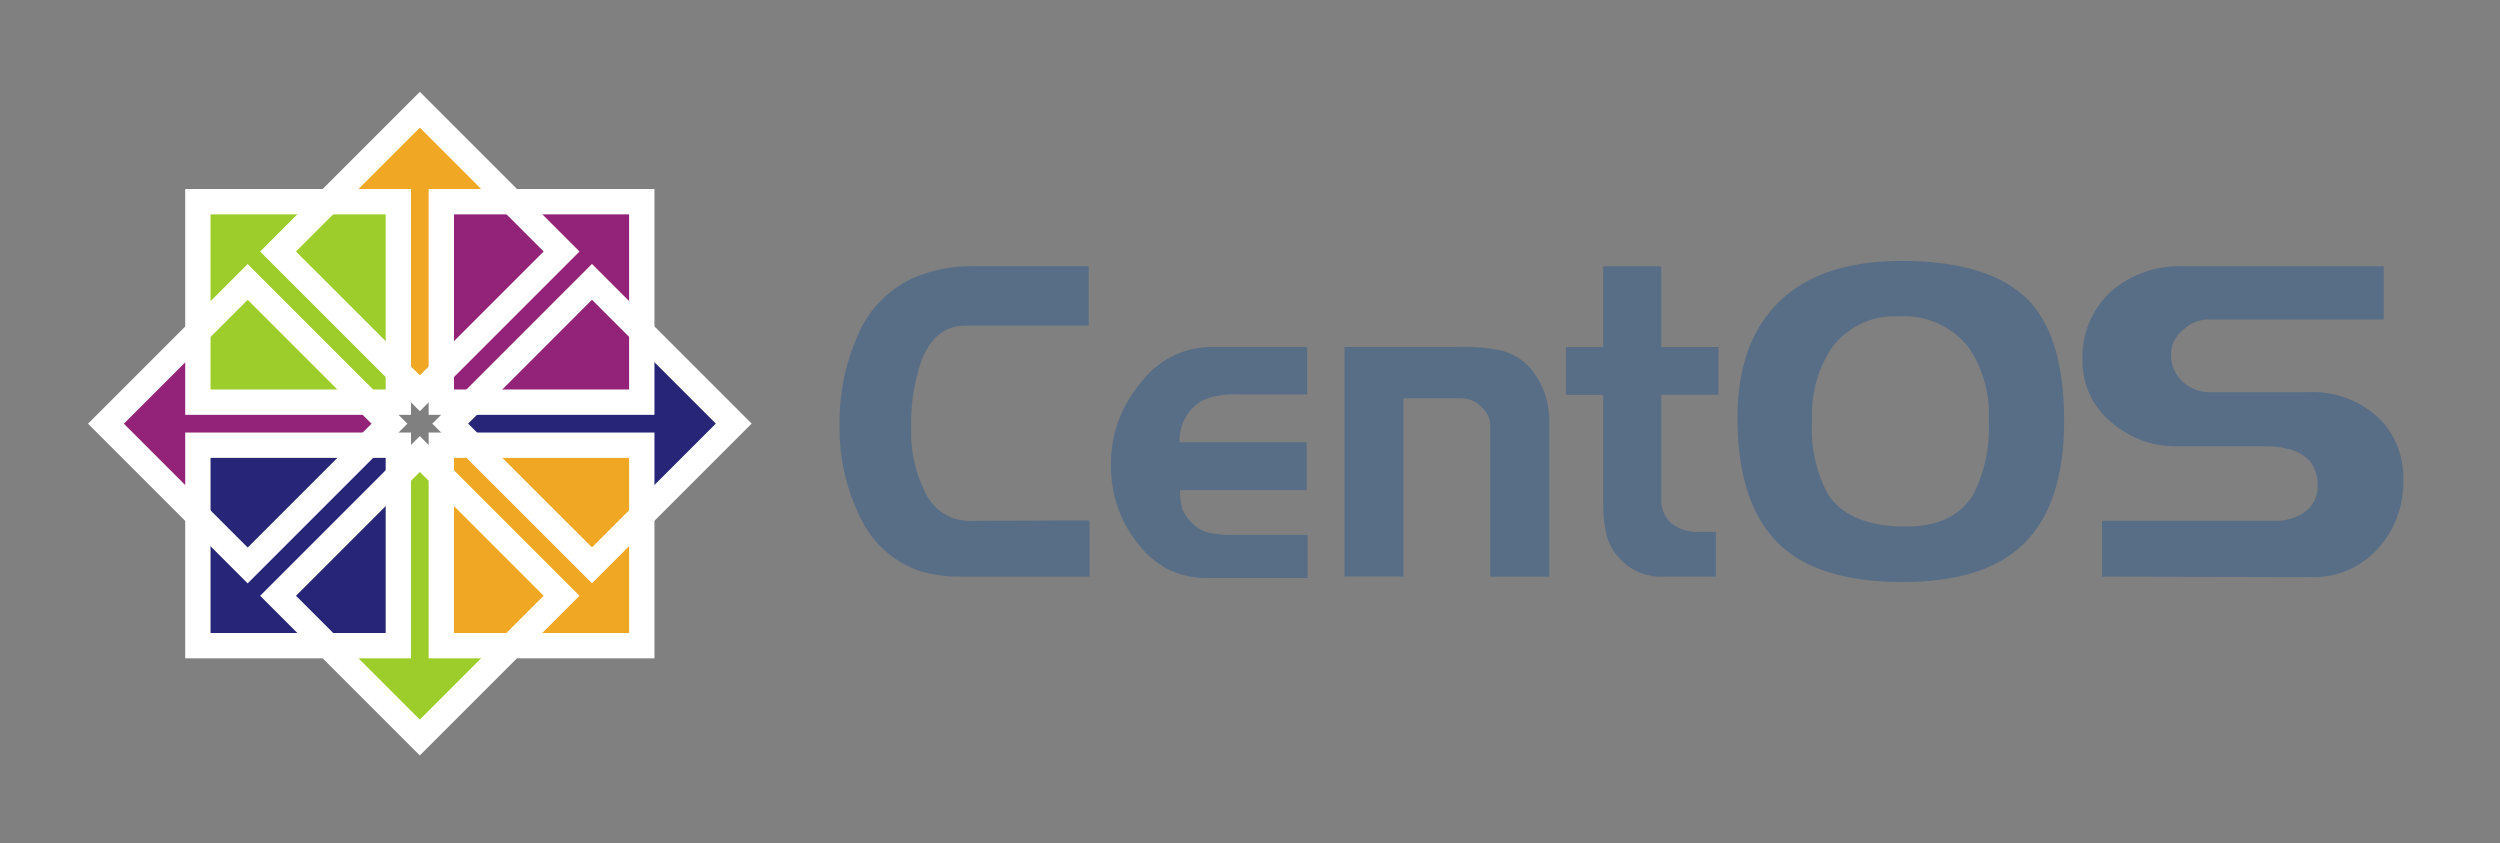 <svg xmlns="http://www.w3.org/2000/svg" width="197.332" height="66.577" viewBox="0 0 197.332 66.577"><rect x="0" y="0" width="197.332" height="66.577" fill="#808080" stroke="none"/><g transform="translate(-64.032 -432.25)"><g transform="translate(64.032 432.25)"><rect width="197.332" height="66.577" transform="translate(0 0)" fill="rgba(255,255,255,0)"/><path d="M304.817,532.021H294.484a10.911,10.911,0,0,1-3.11-.455,8.082,8.082,0,0,1-4.715-4.34,15.584,15.584,0,0,1-1.572-7.175,16.545,16.545,0,0,1,1.4-7,8.6,8.6,0,0,1,4.381-4.585,11.367,11.367,0,0,1,4.514-.945h9.363v4.69h-9.731q-2.374,0-3.444,2.7a15.093,15.093,0,0,0-.836,5.5,10.178,10.178,0,0,0,1.07,4.865,3.815,3.815,0,0,0,3.478,2.345l9.53-.035v4.445m17.209.1h-8.159a6.572,6.572,0,0,1-5.183-2.66,9.59,9.59,0,0,1-2.174-6.2,9.771,9.771,0,0,1,2.374-6.58,7,7,0,0,1,5.35-2.8h7.758v3.745h-5.685a7.051,7.051,0,0,0-1.839.21,3.175,3.175,0,0,0-1.371.735,3.618,3.618,0,0,0-1.17,2.835h10.032v3.78h-10a5.362,5.362,0,0,0,.167,1.435,3.371,3.371,0,0,0,.769,1.155,3,3,0,0,0,1.338.77,9.237,9.237,0,0,0,1.94.175h5.852v3.4m19.069-.1h-4.648V520.086a1.59,1.59,0,0,0-.2-.805,2.824,2.824,0,0,0-.569-.735,2.246,2.246,0,0,0-1.538-.6h-4.548v14.071h-4.648V513.89h8.9a15.042,15.042,0,0,1,3.444.28,4.513,4.513,0,0,1,2.675,1.855A6.422,6.422,0,0,1,341.1,519.7v12.321m13.35-14.351h-4.514V525.9a2.514,2.514,0,0,0,.736,1.855,3.221,3.221,0,0,0,2.207.735h1.371v3.535h-4.314a4.364,4.364,0,0,1-3.311-1.47,4.167,4.167,0,0,1-1.037-1.925,11.547,11.547,0,0,1-.234-2.485v-8.47h-2.943v-3.78h2.943v-6.37h4.581v6.37h4.514v3.78m27.289,2.065q0,7.14-3.779,10.22-3.077,2.485-8.962,2.485-6.521,0-9.631-2.87-3.411-3.15-3.411-10.115,0-5.705,3.043-8.89,3.311-3.465,9.9-3.465,7.256,0,10.233,3.325,2.608,2.94,2.608,9.31m-5.952-.14a9.2,9.2,0,0,0-1.639-5.74,6.463,6.463,0,0,0-5.451-2.38,6.128,6.128,0,0,0-5.35,2.555,9.455,9.455,0,0,0-1.5,5.565,11.121,11.121,0,0,0,1.2,5.845q1.672,2.625,6.186,2.625,3.812,0,5.35-2.555a11.639,11.639,0,0,0,1.2-5.915m32.72,4.83a7.692,7.692,0,0,1-2.04,5.425,6.752,6.752,0,0,1-5.183,2.205l-16.553-.035v-4.41h13.644a3.883,3.883,0,0,0,2.307-.665,2.451,2.451,0,0,0,1.07-2.1q0-3.115-4.213-3.115h-6.889a7.76,7.76,0,0,1-5.217-1.925,6.176,6.176,0,0,1-2.24-4.9,6.942,6.942,0,0,1,2.174-5.32,8.126,8.126,0,0,1,5.785-2.065h15.817v4.2H393.019a2.946,2.946,0,0,0-1.906.84,2.459,2.459,0,0,0-.936,1.925,2.86,2.86,0,0,0,.9,2.135,3.24,3.24,0,0,0,2.24.84h7.591a7.688,7.688,0,0,1,5.551,1.925,6.542,6.542,0,0,1,2.04,5.04" transform="translate(-218.81 -486.507)" fill="#586e86"/><g transform="translate(8.143 8.444)"><g transform="translate(0 32.935) rotate(-90)"><g transform="translate(0 0)"><path d="M9.808,20.965l-1.839,1.85-1.84-1.85V7.942H0L7.969,0,15.8,7.942H9.808V20.965Z" fill="#932279" fill-rule="evenodd"/></g></g><g transform="translate(17.056 0)"><g transform="translate(0)"><path d="M343.989,2927.369l-1.84,1.85-1.839-1.85v-13.023h-6.129l7.969-7.942,7.834,7.942h-5.995Z" transform="translate(-334.181 -2906.403)" fill="#efa724" fill-rule="evenodd"/></g></g><g transform="translate(49.991 17.056) rotate(90)"><g transform="translate(0 0)"><path d="M9.808,20.965l-1.839,1.85-1.84-1.85V7.942H0L7.969,0,15.8,7.942H9.808V20.965Z" fill="#262577" fill-rule="evenodd"/></g></g><g transform="translate(32.935 49.991) rotate(180)"><g transform="translate(0 0)"><path d="M9.808,20.965l-1.839,1.85-1.839-1.85V7.942H0L7.969,0,15.8,7.942H9.808V20.965Z" fill="#9ccd2a" fill-rule="evenodd"/></g></g><g transform="translate(7.476 7.476)"><path d="M714.766,2431.321H730.59v15.824H714.766Z" transform="translate(-714.766 -2431.321)" fill="#9ccd2a" stroke="#fff" stroke-width="2"/><path d="M778.838,2431.321h15.824v15.824H778.838Z" transform="translate(-759.623 -2431.321)" fill="#932279" stroke="#fff" stroke-width="2"/><path d="M778.838,2495.4h15.824v15.824H778.838Z" transform="translate(-759.623 -2476.18)" fill="#efa724" stroke="#fff" stroke-width="2"/><path d="M714.766,2495.4H730.59v15.824H714.766Z" transform="translate(-714.766 -2476.18)" fill="#262577" stroke="#fff" stroke-width="2"/></g><path d="M-106.968,1047.2l11.189-11.189,11.189,11.189-11.189,11.189Z" transform="translate(107.187 -1022.2)" fill="rgba(0,0,0,0)" stroke="#fff" stroke-width="2"/><path d="M-61.662,1001.891-50.472,990.7l11.189,11.189-11.189,11.189Z" transform="translate(75.468 -990.481)" fill="rgba(0,0,0,0)" stroke="#fff" stroke-width="2"/><path d="M-16.357,1047.194-5.167,1036l11.189,11.189-11.189,11.189Z" transform="translate(43.75 -1022.198)" fill="rgba(0,0,0,0)" stroke="#fff" stroke-width="2"/><path d="M-61.662,1092.5l11.189-11.189,11.189,11.189-11.189,11.189Z" transform="translate(75.468 -1053.918)" fill="rgba(0,0,0,0)" stroke="#fff" stroke-width="2"/></g></g></g></svg>